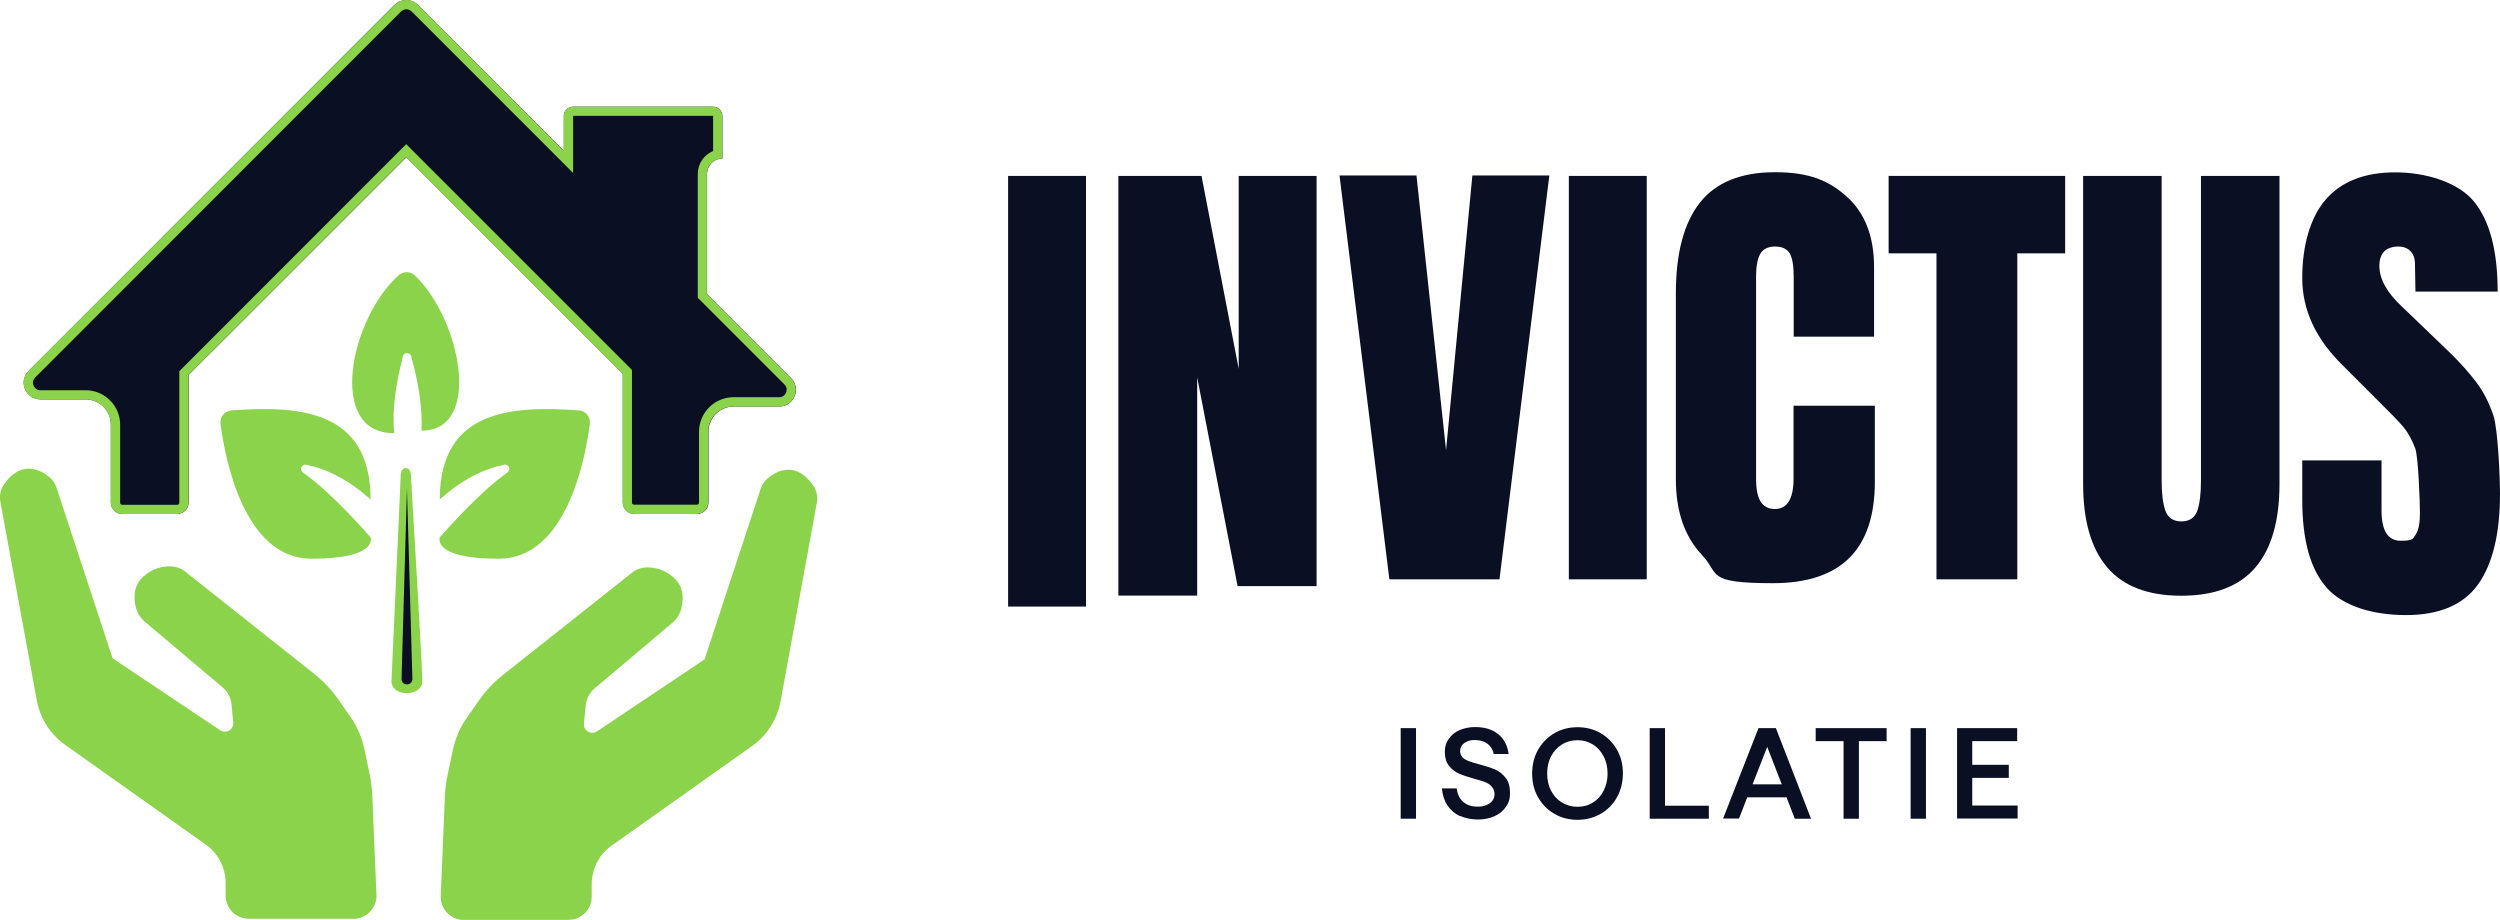 <?xml version="1.0" encoding="UTF-8"?>
<svg id="Laag_2" xmlns="http://www.w3.org/2000/svg" version="1.1" viewBox="0 0 1614.4 594">
  <!-- Generator: Adobe Illustrator 29.3.1, SVG Export Plug-In . SVG Version: 2.1.0 Build 151)  -->
  <defs>
    <style>
      .st0 {
        fill: #8ad34a;
      }

      .st1 {
        fill: #0b0f23;
      }
    </style>
  </defs>
  <g id="Laag_1-2">
    <g>
      <g>
        <path class="st1" d="M503.3,262.5h-29.5c-9,0-16.3,7.3-16.3,16.3v45.7c0,4.1-3.3,7.4-7.4,7.4h-40.5c-4.1,0-7.4-3.3-7.4-7.4v-83.1l-139.8-139.8L121.8,242.1v82.4c0,4.1-3.3,7.4-7.4,7.4h-35.4c-4.1,0-7.4-3.3-7.4-7.4v-50.3c0-9-7.3-16.3-16.3-16.3h-29.2c-9.6,0-14.4-11.6-7.6-18.4L254.7,3.2c4.2-4.2,11-4.2,15.3,0l94.1,94.1v-22.4c0-3.3,2.7-6,6-6h90.4c3.3,0,6,2.7,6,6v27.5h0c-5.5,0-9.9,4.4-9.9,9.9v77.6l54.2,54.2c6.8,6.8,2,18.4-7.6,18.4h0Z"/>
        <path class="st0" d="M299.7,594h67.4c8.3,0,15-6.7,15-15v-8.2c0-9.8,4.8-19,12.8-24.7l90.7-64.3c9.7-6.9,16.4-17.3,18.5-29.1l23.4-128.2c.7-4-.2-8.2-2.7-11.5-2.9-4-7.5-8.6-13.4-9.5-6.6-1-12.2,2.5-15.7,5.4-2.1,1.8-3.6,4.1-4.5,6.7l-36.2,110.2-69.5,46.5c-3.8,2.5-8.9-.5-8.4-5l1.1-11.7c.4-4.3,2.5-8.2,5.7-11l50.6-42.7c2.4-2.1,4.2-4.8,5.1-7.8,1.7-5.6,2.7-14.6-4.4-21-6-5.4-12.5-6.7-17.1-6.7-3.7,0-7.3,1.2-10.1,3.5l-82.9,65.7c-6.2,4.9-11.6,10.6-16.1,17.1l-7.6,10.9c-4.4,6.3-7.5,13.4-9,20.9l-3.5,16.7c-.9,4.3-1.4,8.6-1.6,13l-2.7,64.3c-.4,8.5,6.5,15.6,15,15.6h0Z"/>
        <path class="st0" d="M228.1,593.3h-67.4c-8.3,0-15-6.7-15-15v-8.2c0-9.8-4.8-19-12.8-24.7l-90.7-64.3c-9.7-6.9-16.4-17.3-18.5-29.1L.2,323.8c-.7-4,.2-8.2,2.7-11.5,2.9-4,7.5-8.6,13.4-9.5,6.6-1,12.2,2.5,15.7,5.4,2.1,1.8,3.6,4.1,4.5,6.7l36.2,110.2,69.5,46.5c3.8,2.5,8.9-.5,8.4-5l-1.1-11.7c-.4-4.3-2.5-8.2-5.7-11l-50.6-42.7c-2.4-2.1-4.2-4.8-5.1-7.8-1.7-5.6-2.7-14.6,4.4-21,6-5.4,12.4-6.7,17.1-6.7,3.7,0,7.3,1.2,10.1,3.5l82.9,65.7c6.2,4.9,11.6,10.6,16.1,17.1l7.6,10.9c4.4,6.3,7.4,13.4,9,20.9l3.5,16.7c.9,4.3,1.4,8.6,1.6,13l2.7,64.3c.4,8.5-6.5,15.6-15,15.6h0Z"/>
        <path class="st0" d="M252.8,439.9c0,10.4,19.9,10.2,19.9,0s-7-127-7.4-133.5c-.3-5.5-6.2-5.6-6.5,0-.3,6.2-6,133.5-6,133.5Z"/>
        <path class="st0" d="M284,322.4c0-58.7,47.9-60.3,89.8-57.4,4.4.3,7.7,4.3,7.1,8.7-3,23-15.3,87.1-58.8,87.1s-38.1-13.8-38.1-13.8c0,0,24.6-28.6,43.7-41.9,2.5-1.7.8-5.6-2.1-5-13.6,2.8-27.4,9.7-41.6,22.4h0Z"/>
        <path class="st0" d="M239.3,322.4c0-58.7-47.9-60.3-89.8-57.4-4.4.3-7.7,4.3-7.1,8.7,3,23,15.3,87.1,58.8,87.1s38.1-13.8,38.1-13.8c0,0-24.6-28.6-43.7-41.9-2.5-1.7-.8-5.6,2.1-5,13.6,2.8,27.4,9.7,41.6,22.4h0Z"/>
        <path class="st0" d="M254.6,279.7c-43.8.5-28.6-74,2.9-102,3-2.6,7.4-2.6,10.3.1,29.6,28,44.2,100.3,4.4,100.3.7-14.9-2-31.1-6.7-48.1-.8-2.7-4.6-2.7-5.3,0-4.6,18.1-7.2,35-5.6,49.6h0Z"/>
        <path class="st0" d="M262.4,6c1.3,0,2.5.5,3.4,1.4l94.1,94.1,10.2,10.2v-36.9h0s90.4,0,90.4,0h0v22.7c-5.8,2.4-9.9,8.1-9.9,14.8v80l1.8,1.8,54.2,54.2c2.1,2.1,1.3,4.5,1,5.2-.3.7-1.5,3-4.4,3h-29.5c-12.3,0-22.3,10-22.3,22.3v45.7c0,.8-.6,1.4-1.4,1.4h-40.5c-.8,0-1.4-.6-1.4-1.4v-85.6l-1.8-1.8-139.8-139.8-4.2-4.2-4.2,4.2L117.6,237.9l-1.8,1.8v84.9c0,.8-.6,1.4-1.4,1.4h-35.4c-.8,0-1.4-.6-1.4-1.4v-50.3c0-12.3-10-22.3-22.3-22.3h-29.2c-3,0-4.1-2.3-4.4-3-.3-.7-1.1-3.1,1-5.2L259,7.4c.9-.9,2.1-1.4,3.4-1.4M262.4,0c-2.8,0-5.5,1-7.6,3.2L18.4,239.5c-6.8,6.8-2,18.4,7.6,18.4h29.2c9,0,16.3,7.3,16.3,16.3v50.3c0,4.1,3.3,7.4,7.4,7.4h35.4c4.1,0,7.4-3.3,7.4-7.4v-82.4l140.5-140.5,139.8,139.8v83.1c0,4.1,3.3,7.4,7.4,7.4h40.5c4.1,0,7.4-3.3,7.4-7.4v-45.7c0-9,7.3-16.3,16.3-16.3h29.5c9.6,0,14.4-11.6,7.6-18.4l-54.2-54.2v-77.6c0-5.5,4.5-9.9,9.9-9.9v-27.5c0-3.3-2.7-6-6-6h-90.4c-3.3,0-6,2.7-6,6v22.4L270,3.2c-2.1-2.1-4.9-3.2-7.6-3.2h0Z"/>
        <g>
          <path class="st1" d="M651,391.7V113.6h50.3v278.1h-50.3Z"/>
          <path class="st1" d="M722.2,384.6V113.6h53.7l24,124.6v-124.6h50.3v264.9h-51l-26.1-134.8v140.9h-51Z"/>
          <path class="st1" d="M897.2,374.1l-32.2-260.8h49.7l19.1,177.4,17-177.4h49.7l-32.2,260.8h-71.3,0Z"/>
          <path class="st1" d="M1013.1,374.1V113.6h50.3v260.5h-50.3Z"/>
          <path class="st1" d="M1099.3,358.6c-11.4-11.9-17.1-28.3-17.1-49.1v-120.1c0-25.9,5.2-45.4,15.5-58.5,10.3-13.1,26.5-19.7,48.5-19.7s34.7,5.3,46.4,15.8c11.7,10.5,17.6,25.7,17.6,45.5v44.9h-51.9v-38.5c0-7.5-.9-12.6-2.7-15.5-1.8-2.8-5-4.2-9.4-4.2s-7.8,1.6-9.6,4.9c-1.7,3.2-2.6,8-2.6,14.2v130.7c0,6.9,1,11.9,3,15,2,3.1,5.1,4.7,9.1,4.7,8.1,0,12.1-6.6,12.1-19.7v-47h52.5v49.1c0,43.7-21.9,65.5-65.8,65.5s-34.2-6-45.6-17.9h0Z"/>
          <path class="st1" d="M1250.5,374.1v-210.5h-30.9v-50h114v50h-30.9v210.5h-52.2Z"/>
          <path class="st1" d="M1360.8,366.4c-10.4-12.1-15.6-30.1-15.6-54V113.6h50.7v196.7c0,8.3.8,14.8,2.4,19.4s5.1,7,10.3,7,8.7-2.3,10.3-6.8c1.6-4.5,2.4-11.1,2.4-19.6V113.6h50.7v198.9c0,23.9-5.2,41.9-15.6,54-10.4,12.1-26.3,18.2-47.8,18.2s-37.3-6.1-47.8-18.2h0Z"/>
          <path class="st1" d="M1502.5,379.5c-10.5-11.7-15.8-30.6-15.8-56.7v-25.5h51.2v32.5c0,12.9,4.1,19.4,12.4,19.4s7.9-1.4,9.7-4.1,2.7-7.3,2.7-13.8-1-36.1-3-41.6-4.6-10.2-7.7-14c-3.1-3.7-8.8-9.5-16.8-17.4l-22.4-22.4c-17.4-17-26.1-35.8-26.1-56.4s5.1-39.2,15.3-50.8c10.2-11.6,25.1-17.4,44.7-17.4s40.3,6.2,50.7,18.6c10.3,12.4,15.5,31.9,15.5,58.4h-53.1l-.3-17.9c0-3.4-1-6.2-2.9-8.2s-4.6-3-8-3-7.1,1.1-9.1,3.3-3,5.3-3,9.1c0,8.5,4.8,17.3,14.6,26.4l30.3,29.1c7.1,6.9,12.9,13.4,17.6,19.6,4.7,6.2,8.4,13.4,11.2,21.8s4.2,38.9,4.2,50.4c0,25.7-4.7,45.1-14.1,58.4-9.4,13.2-24.9,19.9-46.6,19.9s-40.7-5.9-51.2-17.6h0Z"/>
        </g>
        <g>
          <path class="st1" d="M904.5,470.2h9.9v58.5h-9.9v-58.5h0Z"/>
          <path class="st1" d="M942.7,527c-3.3-1.6-6-3.9-8-6.9-2-3-3.2-6.7-3.6-11h9.6c.3,2.6,1,4.7,2.2,6.5,1.2,1.8,2.8,3.1,4.7,4s4.1,1.3,6.5,1.3,4-.3,5.7-1,3-1.6,3.9-2.8c.9-1.2,1.4-2.7,1.4-4.3s-.6-3.6-1.8-4.9-2.6-2.2-4.4-2.9c-1.8-.7-4.2-1.4-7.2-2.2-4-1.1-7.2-2.2-9.7-3.3s-4.6-2.8-6.3-5c-1.8-2.2-2.7-5.2-2.7-8.9s.8-5.9,2.5-8.4c1.7-2.5,4-4.4,7-5.7,3-1.3,6.3-2,10.1-2,6.1,0,11.1,1.5,14.9,4.6s6,7.3,6.7,12.8h-9.6c-.6-2.8-1.9-5-4-6.6-2.1-1.6-4.8-2.4-7.9-2.4s-3.8.3-5.2.9-2.6,1.4-3.4,2.5-1.2,2.4-1.2,3.8.5,2.9,1.6,4,2.4,1.8,4,2.4c1.6.6,3.8,1.3,6.5,2,4.2,1.1,7.6,2.2,10.3,3.3,2.7,1.2,5,3,6.9,5.4,2,2.5,2.9,5.7,2.9,9.9s-.9,6.4-2.7,9c-1.8,2.6-4.2,4.6-7.4,6s-6.7,2.1-10.7,2.1-8-.8-11.4-2.3h0Z"/>
          <path class="st1" d="M1003.7,525.5c-4.5-2.6-8-6.2-10.5-10.7-2.6-4.5-3.8-9.6-3.8-15.3s1.3-10.8,3.8-15.3c2.6-4.5,6.1-8.1,10.5-10.7,4.5-2.6,9.5-3.9,15-3.9s10.6,1.3,15,3.9c4.5,2.6,7.9,6.2,10.5,10.7s3.8,9.6,3.8,15.3-1.3,10.8-3.8,15.3c-2.5,4.5-6,8.1-10.5,10.7s-9.5,3.9-15,3.9-10.6-1.3-15-3.9ZM1028.7,518.2c2.9-1.8,5.3-4.4,6.9-7.7,1.7-3.3,2.5-7,2.5-11s-.8-7.8-2.5-11c-1.7-3.3-4-5.9-6.9-7.7s-6.3-2.8-10-2.8-7.1.9-10.1,2.8-5.3,4.4-7,7.6-2.5,7-2.5,11.1.8,7.8,2.5,11.1,4,5.8,7,7.6c3,1.8,6.3,2.8,10.1,2.8s7.1-.9,10-2.8h0Z"/>
          <path class="st1" d="M1065.3,470.2h9.9v50.1h28.3v8.4h-38.2v-58.5h0Z"/>
          <path class="st1" d="M1135.7,470.2h11.1l22.7,58.5h-10.5l-6.8-17.6,5.5,3.8h-33.4l5.5-3.9-6.8,17.6h-10.3l22.9-58.5h0ZM1127.4,506.5h27.4l-2.7,3.9-10.9-28.1-11,28.1-2.8-3.9h0Z"/>
          <path class="st1" d="M1172.5,470.2h45.8v8.4h-45.8v-8.4ZM1190.5,477.6h9.9v51.1h-9.9v-51.1Z"/>
          <path class="st1" d="M1233.8,470.2h9.9v58.5h-9.9v-58.5h0Z"/>
          <path class="st1" d="M1263.7,470.2h38.9v8.4h-29v15.3h23.6v8.4h-23.6v17.9h29.3v8.4h-39.1v-58.5h0Z"/>
        </g>
      </g>
      <path class="st1" d="M259.3,438.4l3.5-123,3.5,123c0,4.7-7,4.8-7,0h0Z"/>
    </g>
  </g>
</svg>